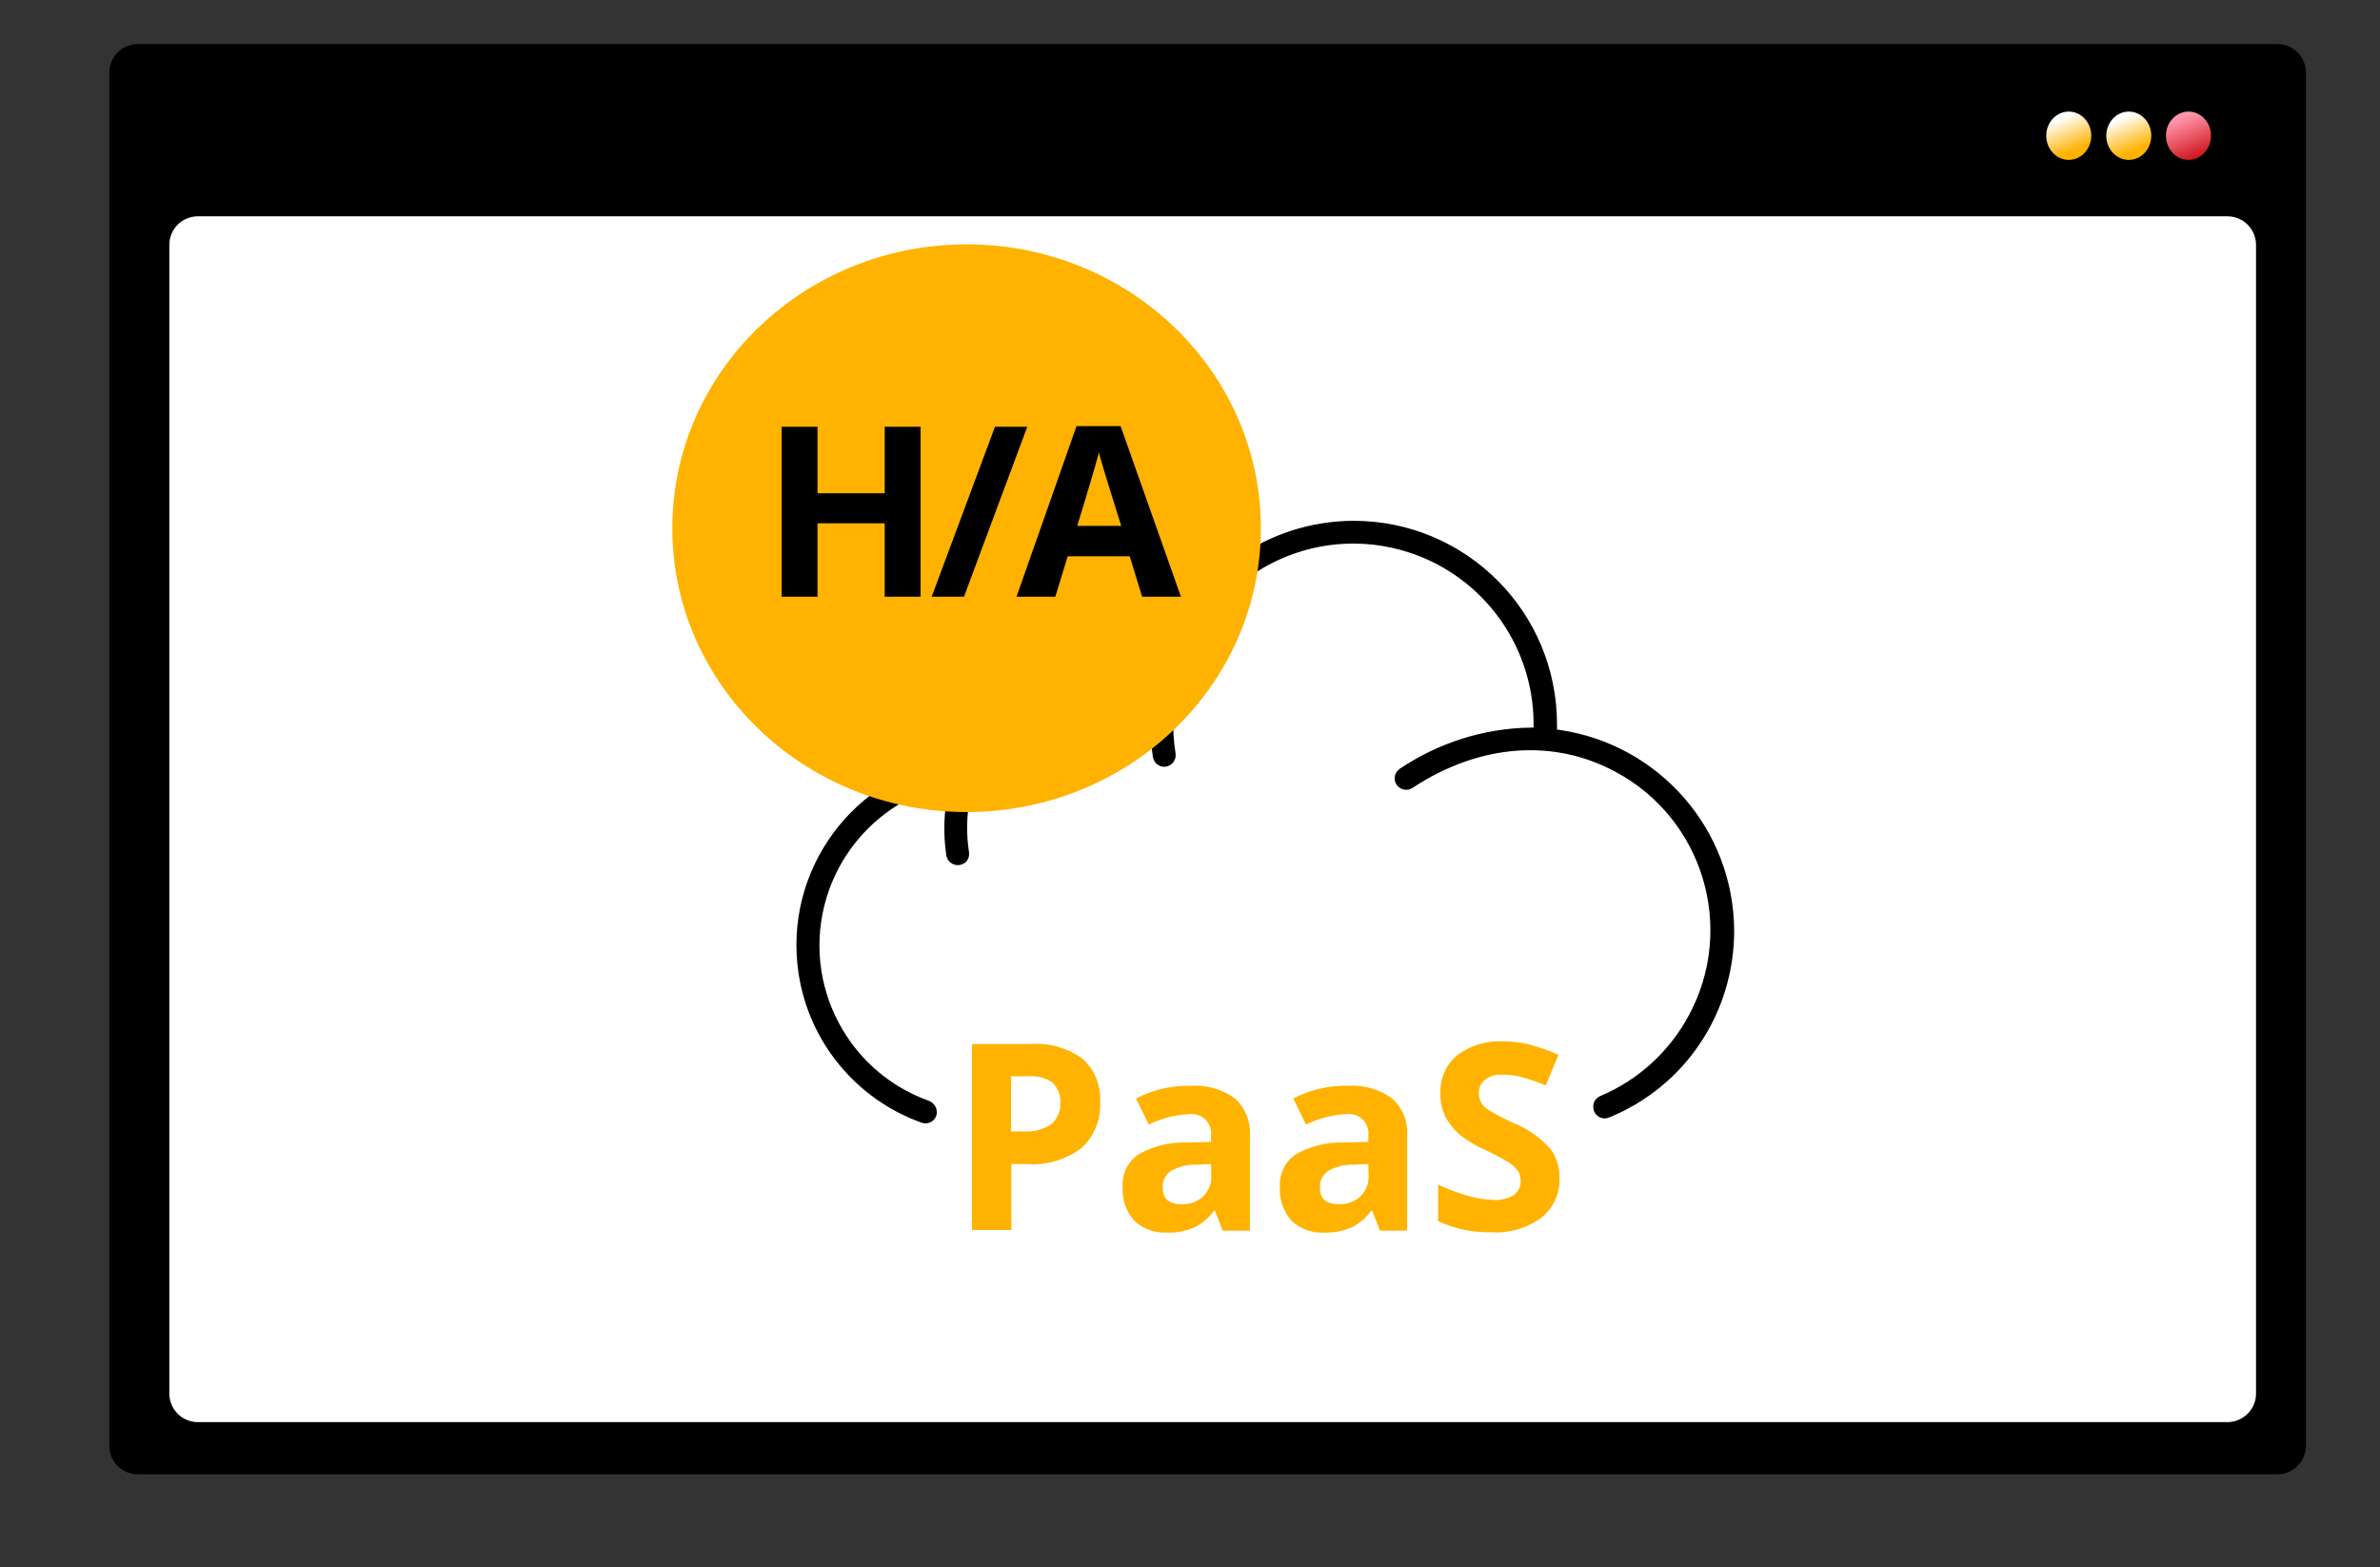 <?xml version="1.0" encoding="utf-8"?>
<!-- Generator: Adobe Illustrator 26.0.2, SVG Export Plug-In . SVG Version: 6.00 Build 0)  -->
<svg version="1.1" xmlns="http://www.w3.org/2000/svg" xmlns:xlink="http://www.w3.org/1999/xlink" x="0px" y="0px"
	 viewBox="0 0 729.5 480.3" style="enable-background:new 0 0 729.5 480.3;" xml:space="preserve">
<rect x="0" y="0" width="729.5" height="480.3" fill="#333333" stroke="none"/>
<style type="text/css">
	.st0{fill:url(#SVGID_1_);}
	.st1{fill:url(#SVGID_00000129911796520692402480000006728632817081722506_);}
	.st2{fill:url(#SVGID_00000005978749383800935630000014373559046476890536_);}
	.st3{fill:url(#SVGID_00000071526330113069004810000009599959372955823256_);}
	.st4{fill:url(#SVGID_00000051359843766119405630000000564523821642929024_);}
	.st5{stroke:#000000;stroke-width:2.577;stroke-miterlimit:10;}
	.st6{fill:#FFB300;}
</style>
<g id="Background">
</g>
<g id="Ornament_1_">
</g>
<g id="Web_Page">
</g>
<g id="Character_2">
</g>
<g id="Server">
</g>
<g id="Pop_Up">
</g>
<g id="Character_1">
	<g>
		<g id="Web">
			<g>
				<linearGradient id="SVGID_1_" gradientUnits="userSpaceOnUse" x1="374.545" y1="329.569" x2="355.238" y2="-96.792">
					<stop  offset="0" style="stop-color:#000000"/>
					<stop  offset="1" style="stop-color:#000000"/>
				</linearGradient>
				<path class="st0" d="M698,451.9H42.3c-4.9,0-8.8-3.9-8.8-8.8V22.3c0-4.9,3.9-8.8,8.8-8.8H698c4.9,0,8.8,3.9,8.8,8.8v420.8
					C706.8,448,702.9,451.9,698,451.9z"/>
				
					<linearGradient id="SVGID_00000049931812848750648300000012662024991357488532_" gradientUnits="userSpaceOnUse" x1="332.314" y1="19.9" x2="426.343" y2="572.017">
					<stop  offset="0" style="stop-color:#FFFFFF"/>
					<stop  offset="1" style="stop-color:#FFFFFF"/>
				</linearGradient>
				<path style="fill:url(#SVGID_00000049931812848750648300000012662024991357488532_);" d="M682.7,435.9h-622
					c-4.9,0-8.8-3.9-8.8-8.8V75.1c0-4.9,3.9-8.8,8.8-8.8h622c4.9,0,8.8,3.9,8.8,8.8v352.1C691.5,432,687.5,435.9,682.7,435.9z"/>
			</g>
			<g>
				
					<linearGradient id="SVGID_00000082368036616818168630000007061696452649388930_" gradientUnits="userSpaceOnUse" x1="668.645" y1="36.225" x2="674.465" y2="50.347">
					<stop  offset="0" style="stop-color:#FF95A9"/>
					<stop  offset="1" style="stop-color:#C60005"/>
				</linearGradient>
				
					<ellipse style="fill:url(#SVGID_00000082368036616818168630000007061696452649388930_);" cx="670.8" cy="41.6" rx="6.9" ry="7.4"/>
				
					<linearGradient id="SVGID_00000119112805904439145990000008915671153748333737_" gradientUnits="userSpaceOnUse" x1="650.283" y1="36.225" x2="656.102" y2="50.347">
					<stop  offset="0" style="stop-color:#FFFFFF"/>
					<stop  offset="0.699" style="stop-color:#FFB300"/>
				</linearGradient>
				
					<ellipse style="fill:url(#SVGID_00000119112805904439145990000008915671153748333737_);" cx="652.5" cy="41.6" rx="6.9" ry="7.4"/>
				
					<linearGradient id="SVGID_00000000914605331605635810000003225706305671717015_" gradientUnits="userSpaceOnUse" x1="631.921" y1="36.225" x2="637.74" y2="50.347">
					<stop  offset="0" style="stop-color:#FFFFFF"/>
					<stop  offset="0.699" style="stop-color:#FFB300"/>
				</linearGradient>
				
					<ellipse style="fill:url(#SVGID_00000000914605331605635810000003225706305671717015_);" cx="634.1" cy="41.6" rx="6.9" ry="7.4"/>
			</g>
		</g>
		<g id="Group_31967_00000043434234702465040880000008997582722374438796_" transform="translate(-3094.527 -1136)">
			<g id="Group_20866_00000110444225358909140630000013751254137260876958_" transform="translate(3102.18 1152.719)">
				<path id="Path_6182_00000036226636161375028840000000658359226347151783_" class="st5" d="M522.6,268.6
					c-0.1-30.3-22.4-55.9-52.3-60.3l-2-0.3l0-2.7c0-33.7-27.2-61-60.9-61.1c-25.9,0-49,16.3-57.6,40.7l-0.7,1.9l-2-0.5
					c-24.4-5.9-49.6,6.5-59.7,29.5l-0.5,1.1l-1.2,0.2c-30.8,4.7-52,33.5-47.3,64.4c3.1,20.5,17.3,37.7,36.9,44.7
					c1.1,0.4,2.4-0.2,2.8-1.3c0.1-0.2,0.1-0.5,0.1-0.7l0,0c0-1-0.6-1.9-1.6-2.3c-27-9.7-41-39.4-31.3-66.4
					c5.9-16.3,19.5-28.6,36.3-32.8l3.6-0.9l-0.8,3.6c-1.5,6.6-1.7,13.4-0.7,20c0.3,1.3,1.6,2,2.8,1.7c0.4-0.1,0.8-0.3,1.1-0.6
					c0.4-0.5,0.6-1.2,0.5-1.8c-1.3-8.3-0.5-16.9,2.5-24.8c8.6-22.1,32.1-34.5,55.2-29.2l2.1,0.5l-0.4,2.1
					c-1.4,7.2-1.6,14.5-0.5,21.8c0.2,1.2,1.3,2.1,2.5,1.9c0,0,0,0,0,0c1.2-0.2,2.1-1.3,1.9-2.6c-1.3-8-0.8-16.3,1.3-24.1
					c8.2-30.1,39.2-47.9,69.3-39.7c24.6,6.7,41.7,29.1,41.7,54.6v2.3l-2.3,0.1c-14,0.2-27.7,4.6-39.3,12.4c-1,0.7-1.3,2.1-0.6,3.1
					c0.7,1,2.1,1.3,3.1,0.6c20.8-13.7,44-15.5,63.5-5c27.5,14.7,37.8,48.9,23.1,76.3c-6.1,11.4-15.9,20.4-27.8,25.4
					c-0.9,0.4-1.5,1.2-1.4,2.2l0,0c0,1.2,1,2.2,2.2,2.2c0.3,0,0.6-0.1,0.9-0.2C507.9,315.3,522.6,293.2,522.6,268.6z"/>
			</g>
			
				<ellipse id="Ellipse_293_00000145035060155148542030000002012201427091350406_" class="st6" cx="3390.8" cy="1297.9" rx="90.2" ry="87"/>
			<path id="Path_91596_00000035512868457822500890000004396412629679411588_" d="M3376.7,1318.9h-11v-22.5h-20.6v22.5h-11v-52.1h11
				v20.4h20.6v-20.4h11V1318.9z M3409.4,1266.8l-19.4,52.1h-9.9l19.4-52.1H3409.4z M3444.6,1318.9l-3.8-12.4h-19l-3.8,12.4h-11.9
				l18.4-52.3h13.5l18.5,52.3H3444.6z M3438.2,1297.2c-3.5-11.2-5.5-17.6-5.9-19.1c-0.4-1.5-0.8-2.6-0.9-3.5c-0.8,3-3,10.6-6.7,22.6
				L3438.2,1297.2z"/>
		</g>
		<path id="Path_86960" class="st6" d="M309.9,346.8h4c2.9,0.2,5.9-0.6,8.3-2.2c1.9-1.6,2.9-4,2.8-6.4c0.2-2.3-0.7-4.6-2.3-6.3
			c-2.1-1.5-4.7-2.2-7.3-2h-5.5L309.9,346.8z M337.2,337.8c0.3,5.3-1.8,10.5-5.7,14.1c-4.7,3.5-10.5,5.3-16.3,4.9h-5.2V377h-12.1
			v-57H316c5.6-0.4,11.2,1.2,15.8,4.5C335.5,327.8,337.5,332.7,337.2,337.8z M374.7,377l-2.3-5.9h-0.3c-1.6,2.2-3.7,4-6.2,5.2
			c-2.6,1.1-5.4,1.6-8.3,1.5c-3.6,0.2-7.2-1.1-9.9-3.6c-2.5-2.8-3.8-6.5-3.6-10.2c-0.3-4,1.5-7.9,4.9-10.2c4.5-2.5,9.5-3.8,14.6-3.6
			l7.6-0.2v-1.9c0.4-3.2-1.9-6.2-5.1-6.6c-0.6-0.1-1.1-0.1-1.7,0c-4.3,0.2-8.4,1.3-12.3,3.2l-3.9-8c5.2-2.7,10.9-4,16.7-3.9
			c4.8-0.3,9.6,1,13.5,3.8c3.3,2.9,5,7.2,4.7,11.6v29H374.7z M371.2,356.8l-4.6,0.2c-2.7-0.1-5.4,0.6-7.7,1.9
			c-1.7,1.2-2.7,3.2-2.5,5.2c0,3.4,1.9,5,5.8,5c2.4,0.1,4.8-0.7,6.6-2.4c1.7-1.7,2.6-4,2.5-6.3L371.2,356.8z M422.9,377l-2.3-5.9
			h-0.3c-1.6,2.2-3.7,4-6.2,5.2c-2.6,1.1-5.4,1.6-8.3,1.5c-3.6,0.2-7.2-1.1-9.9-3.6c-2.5-2.8-3.8-6.5-3.6-10.2
			c-0.3-4,1.5-7.9,4.9-10.2c4.5-2.5,9.5-3.8,14.6-3.6l7.6-0.2v-1.9c0.4-3.2-1.9-6.2-5.1-6.6c-0.6-0.1-1.1-0.1-1.7,0
			c-4.3,0.2-8.4,1.3-12.3,3.2l-3.9-8c5.2-2.7,10.9-4,16.7-3.9c4.8-0.3,9.6,1,13.5,3.8c3.3,2.9,5,7.2,4.7,11.6v29H422.9z
			 M419.4,356.8l-4.6,0.2c-2.7-0.1-5.4,0.6-7.7,1.9c-1.7,1.2-2.7,3.2-2.5,5.2c0,3.4,1.9,5,5.8,5c2.4,0.1,4.8-0.7,6.6-2.4
			c1.7-1.7,2.6-4,2.5-6.3L419.4,356.8z M478,361.1c0.2,4.7-1.9,9.2-5.6,12.2c-4.5,3.2-10,4.8-15.5,4.4c-5.6,0.1-11.1-1.1-16.1-3.4
			v-11.2c3.2,1.5,6.4,2.7,9.8,3.6c2.4,0.7,4.8,1,7.3,1.1c2.1,0.1,4.3-0.4,6.1-1.5c1.4-1,2.2-2.7,2.1-4.5c0-1.1-0.3-2.1-0.9-3
			c-0.8-1-1.7-1.8-2.7-2.5c-2.4-1.4-4.8-2.7-7.4-3.9c-2.8-1.2-5.4-2.8-7.8-4.7c-1.7-1.5-3.1-3.3-4.2-5.3c-1.1-2.2-1.6-4.6-1.6-7
			c-0.2-4.6,1.6-9,5.1-11.9c4.1-3.1,9.1-4.6,14.2-4.3c2.9,0,5.7,0.3,8.5,1.1c2.9,0.8,5.7,1.8,8.4,3l-3.9,9.4c-2.4-1-5-1.9-7.5-2.6
			c-1.9-0.5-3.9-0.7-5.9-0.7c-1.9-0.1-3.8,0.4-5.3,1.6c-1.2,1-1.9,2.6-1.8,4.2c0,1,0.2,1.9,0.7,2.8c0.6,0.9,1.4,1.7,2.4,2.3
			c2.5,1.5,5,2.8,7.7,4c4.2,1.7,7.9,4.3,11,7.7C477,354.4,478.1,357.8,478,361.1L478,361.1z"/>
	</g>
</g>
</svg>
